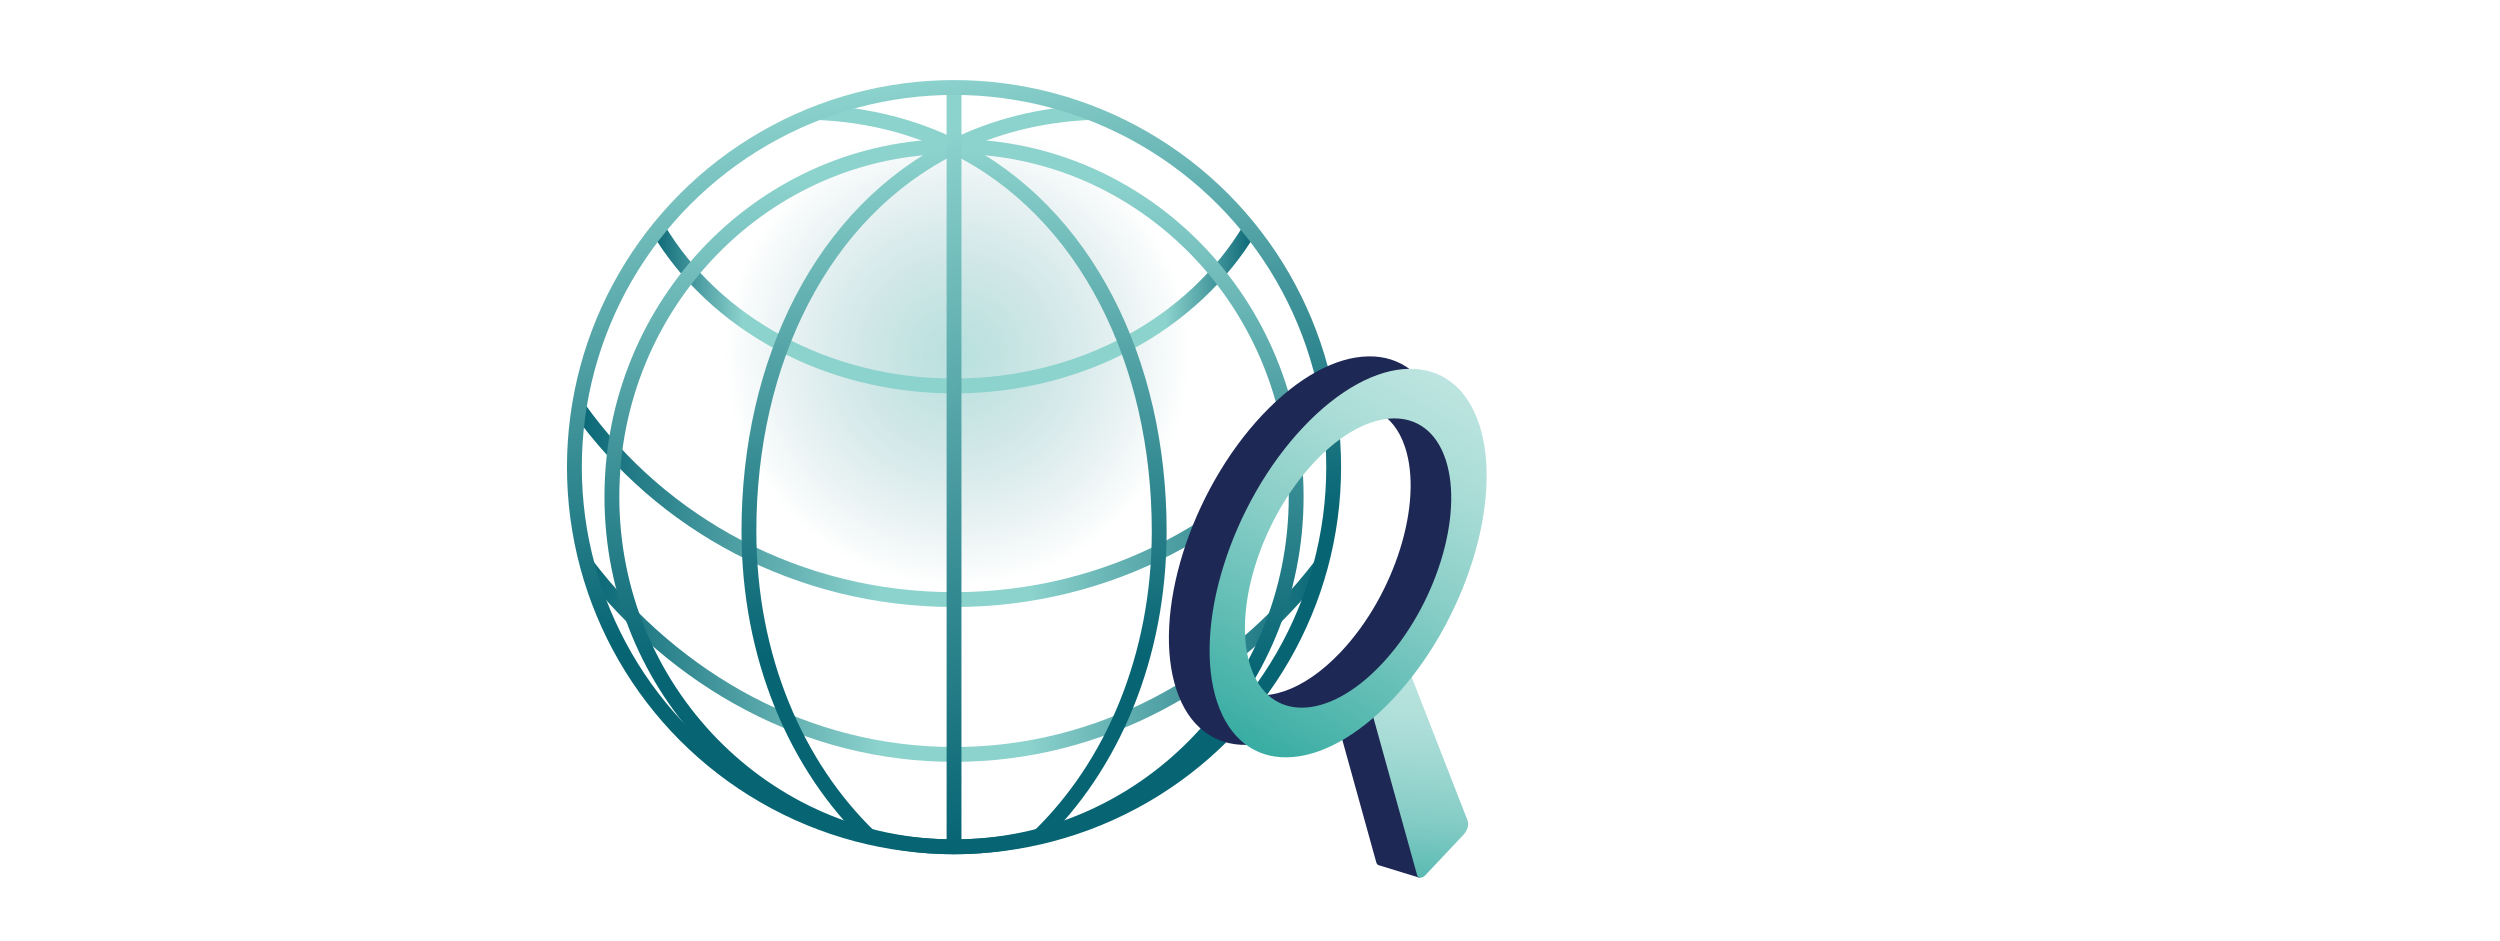 <?xml version="1.0" encoding="UTF-8"?><svg id="a" xmlns="http://www.w3.org/2000/svg" xmlns:xlink="http://www.w3.org/1999/xlink" viewBox="0 0 372 140"><defs><radialGradient id="b" cx="142.47" cy="52.73" fx="142.47" fy="52.73" r="34.59" gradientUnits="userSpaceOnUse"><stop offset="0" stop-color="#32aaa0" stop-opacity=".7"/><stop offset="1" stop-color="#056473" stop-opacity="0"/></radialGradient><linearGradient id="c" x1="186.93" y1="46.04" x2="97" y2="46.04" gradientUnits="userSpaceOnUse"><stop offset="0" stop-color="#066473"/><stop offset=".15" stop-color="#8cd2cd"/><stop offset=".85" stop-color="#8cd2cd"/><stop offset="1" stop-color="#076574"/><stop offset="1" stop-color="#066473"/></linearGradient><linearGradient id="d" x1="198.68" y1="75.22" x2="85.25" y2="75.22" gradientUnits="userSpaceOnUse"><stop offset="0" stop-color="#066473"/><stop offset=".4" stop-color="#8cd2cd"/><stop offset=".6" stop-color="#8cd2cd"/><stop offset="1" stop-color="#076574"/><stop offset="1" stop-color="#066473"/></linearGradient><linearGradient id="e" x1="86.52" y1="98.43" x2="197.41" y2="98.43" xlink:href="#d"/><linearGradient id="f" x1="141.96" y1="20.69" x2="141.96" y2="127.11" gradientUnits="userSpaceOnUse"><stop offset=".06" stop-color="#8cd2cd"/><stop offset=".41" stop-color="#45989d"/><stop offset=".75" stop-color="#066473"/></linearGradient><linearGradient id="g" x1="147.65" y1="15.64" x2="147.65" y2="125.43" xlink:href="#f"/><linearGradient id="h" x1="136.28" y1="15.64" x2="136.28" y2="125.43" xlink:href="#f"/><linearGradient id="i" x1="117.23" y1="26.67" x2="166.7" y2="112.36" gradientUnits="userSpaceOnUse"><stop offset=".06" stop-color="#8cd2cd"/><stop offset=".54" stop-color="#45989d"/><stop offset="1" stop-color="#066473"/></linearGradient><linearGradient id="j" x1="131.96" y1="12.78" x2="151.97" y2="126.24" gradientUnits="userSpaceOnUse"><stop offset="0" stop-color="#8cd2cd"/><stop offset=".33" stop-color="#45989d"/><stop offset=".65" stop-color="#066473"/></linearGradient><linearGradient id="k" x1="214.62" y1="65.49" x2="209.33" y2="137.14" gradientUnits="userSpaceOnUse"><stop offset=".06" stop-color="#caeae6"/><stop offset=".3" stop-color="#c7e8e4"/><stop offset=".45" stop-color="#bee5e0"/><stop offset=".58" stop-color="#b0dfda"/><stop offset=".69" stop-color="#9bd6d0"/><stop offset=".8" stop-color="#81cbc4"/><stop offset=".89" stop-color="#60bdb5"/><stop offset=".98" stop-color="#3aada3"/><stop offset="1" stop-color="#32aaa0"/></linearGradient><linearGradient id="l" x1="221.68" y1="46.56" x2="184.16" y2="112.81" gradientUnits="userSpaceOnUse"><stop offset="0" stop-color="#caeae6"/><stop offset=".12" stop-color="#c1e6e2"/><stop offset=".32" stop-color="#abddd7"/><stop offset=".56" stop-color="#86cdc6"/><stop offset=".83" stop-color="#54b8af"/><stop offset="1" stop-color="#32aaa0"/></linearGradient></defs><circle cx="141.96" cy="70.69" r="56.49" style="fill:url(#b); opacity:.5; stroke-width:0px;"/><path d="M97.95,34.1c8.27,13.86,24.87,23.33,44.01,23.33s35.74-9.47,44.01-23.33" style="fill:none; stroke:url(#c); stroke-miterlimit:10; stroke-width:2.21px;"/><path d="M197.78,60.77c-12.24,17.19-32.67,28.45-55.82,28.45s-43.58-11.26-55.82-28.45" style="fill:none; stroke:url(#d); stroke-miterlimit:10; stroke-width:2.21px;"/><path d="M196.53,84.17c-13.24,17.21-32.78,28.09-54.57,28.09s-41.33-10.88-54.57-28.09" style="fill:none; stroke:url(#e); stroke-miterlimit:10; stroke-width:2.21px;"/><ellipse cx="141.96" cy="73.9" rx="50.91" ry="52.11" style="fill:none; stroke:url(#f); stroke-miterlimit:10; stroke-width:2.21px;"/><path d="M121.76,16.75c7.51.34,14.26,2.11,20.21,5.05,19.72,9.73,30.52,32.21,30.52,57.23,0,18.78-7.04,35-18.08,45.61" style="fill:none; stroke:url(#g); stroke-miterlimit:10; stroke-width:2.21px;"/><path d="M129.52,124.63c-11.04-10.61-18.08-26.83-18.08-45.61,0-25.02,10.8-47.49,30.52-57.23,5.94-2.93,12.7-4.71,20.21-5.05" style="fill:none; stroke:url(#h); stroke-miterlimit:10; stroke-width:2.21px;"/><line x1="141.96" y1="13.02" x2="141.96" y2="126.01" style="fill:none; stroke:url(#i); stroke-miterlimit:10; stroke-width:2.21px;"/><circle cx="141.96" cy="69.51" r="56.49" style="fill:none; stroke:url(#j); stroke-miterlimit:10; stroke-width:2.21px;"/><path d="M218.83,68.4l-4.11-4.43c-.18-.95-.41-1.85-.69-2.71-.9-2.73-2.29-4.83-4.14-6.24-1.78-1.36-3.9-2.04-6.3-1.99-2.4.04-4.97.8-7.63,2.24-2.75,1.5-5.48,3.67-8.11,6.46s-5,6.03-7.06,9.64c-1.98,3.48-3.59,7.15-4.76,10.9-1.17,3.75-1.86,7.4-2.05,10.85-.19,3.57.17,6.76,1.07,9.49.9,2.73,2.29,4.83,4.14,6.24,1.78,1.36,3.9,2.03,6.3,1.99,2.4-.04,4.97-.8,7.63-2.24,1.75-.95,3.48-2.17,5.19-3.65l6.48,23.37c.06.2.16.33.3.4h0s.12.04.12.04h0l6.05,1.86v-14.05l-4.05-14.93,11.01-20.61.6-12.62ZM199.53,96.99c-5.62,5.96-11.6,7.81-15.62,5.52l-1.31-15.55,9.98-19.69,12.36-6.05c1.82.95,3.27,2.71,4.13,5.31,2.75,8.3-1.53,21.96-9.53,30.45Z" style="fill:#1e2855; stroke-width:0px;"/><path d="M212.35,120.3l-1.08-2.78v5.32l.47-.5c.54-.57.82-1.5.61-2.03ZM205.1,128.71s.08.03.12.04l-.12-.04Z" style="fill:#1e2855; stroke-width:0px;"/><path d="M209.18,98.5l9.22,23.65c.21.54-.07,1.46-.61,2.03l-5.65,6c-.54.57-1.13.57-1.29-.02l-7.17-25.83,5.5-5.83h0Z" style="fill:url(#k); stroke-width:0px;"/><path d="M207.29,103.99c-2.63,2.79-5.36,4.96-8.11,6.46-2.66,1.44-5.22,2.2-7.63,2.24-2.4.04-4.52-.63-6.3-1.99-1.84-1.41-3.23-3.51-4.14-6.24s-1.26-5.92-1.07-9.49c.18-3.45.87-7.1,2.05-10.85,1.17-3.75,2.78-7.42,4.76-10.9,2.05-3.6,4.43-6.85,7.06-9.64s5.36-4.96,8.11-6.46c2.66-1.44,5.22-2.2,7.63-2.24,2.4-.04,4.52.63,6.3,1.99,1.84,1.41,3.23,3.51,4.14,6.24s1.26,5.92,1.07,9.49c-.18,3.45-.87,7.1-2.05,10.85-1.17,3.75-2.78,7.42-4.76,10.9-2.05,3.6-4.43,6.85-7.06,9.64ZM195.61,68.73c-8.01,8.49-12.28,22.15-9.53,30.45s11.5,8.14,19.5-.35c8.01-8.49,12.28-22.15,9.53-30.45-2.75-8.3-11.5-8.14-19.5.35Z" style="fill:url(#l); stroke-width:0px;"/></svg>